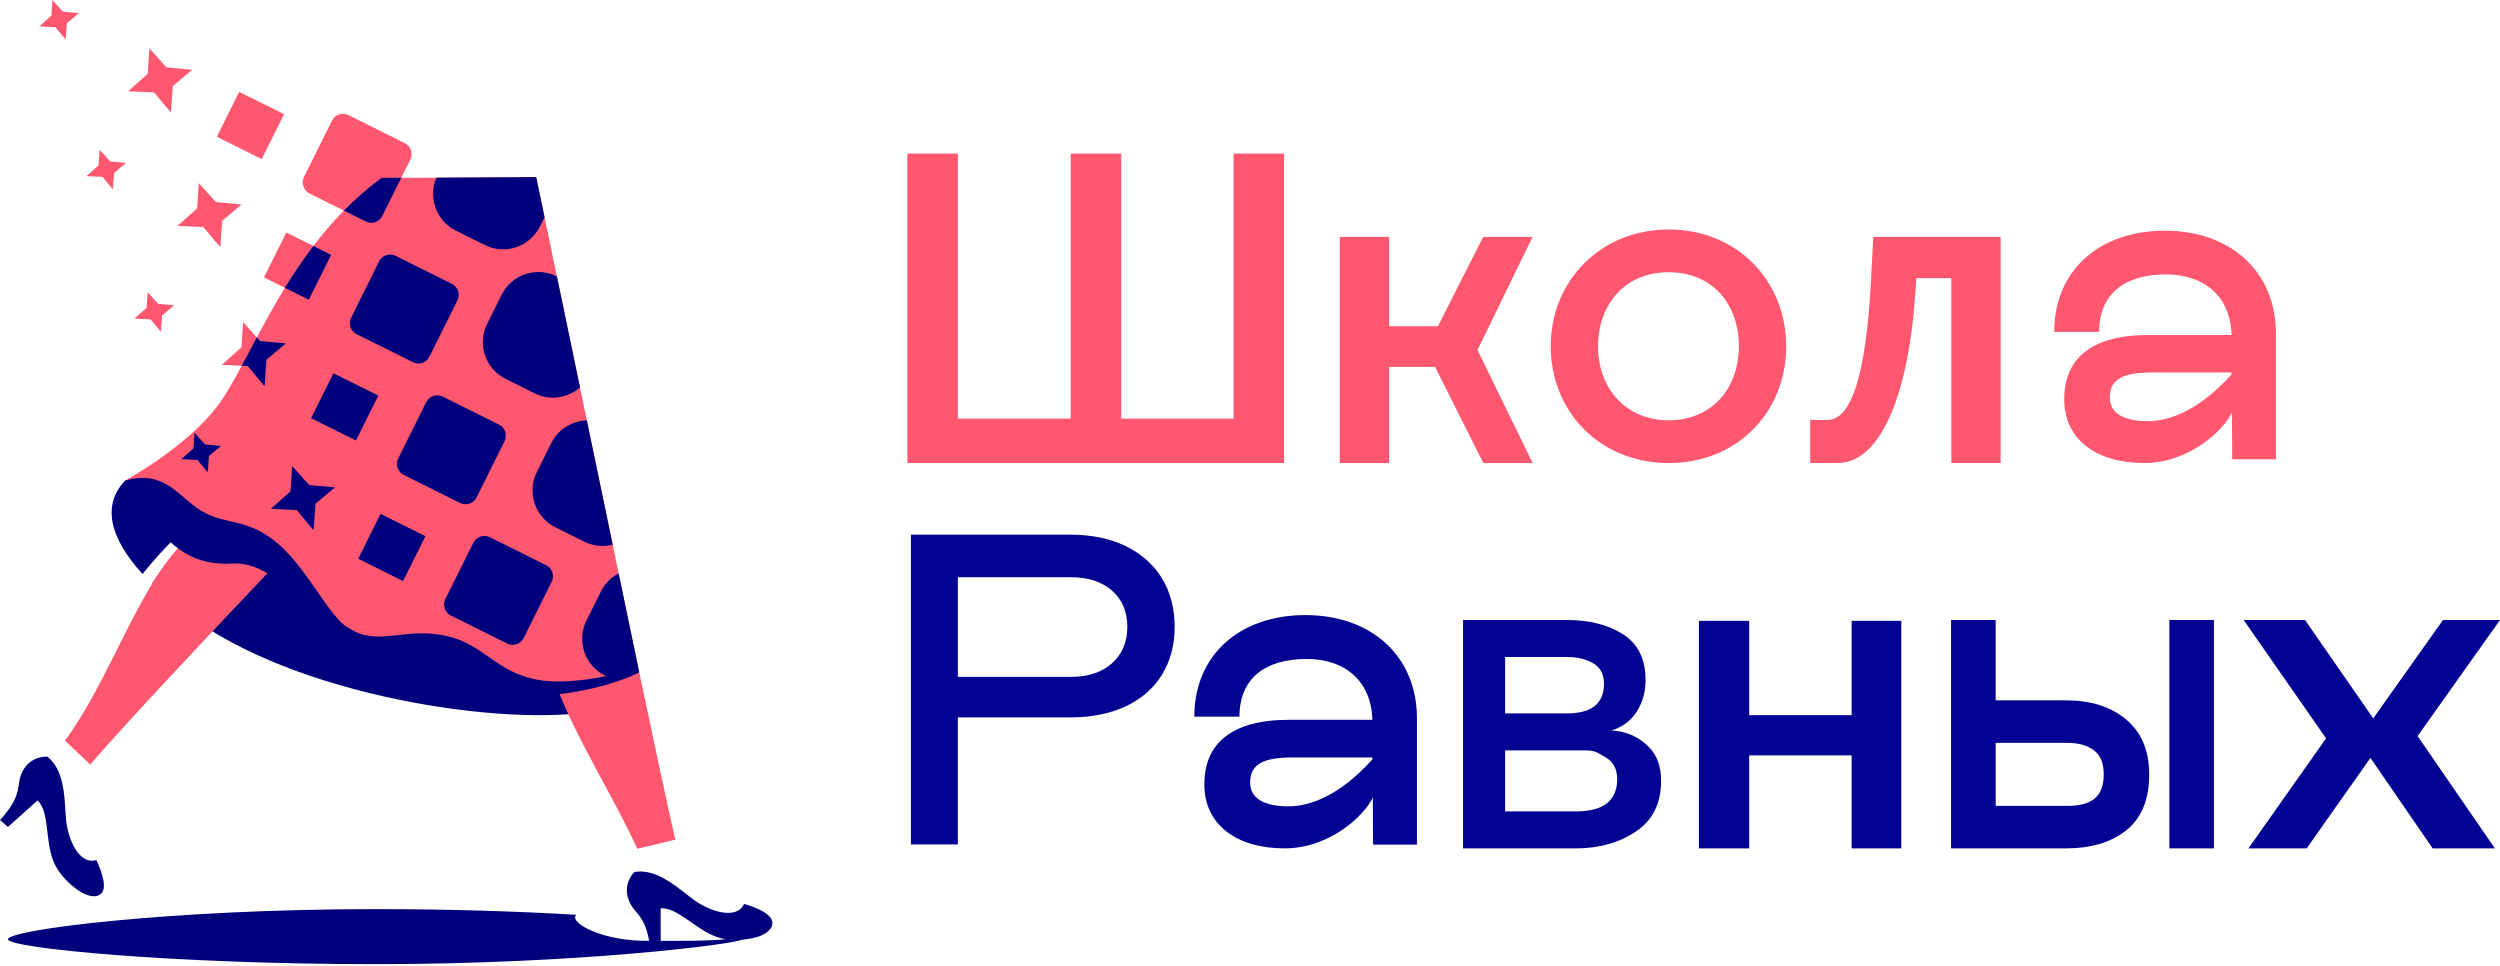 <?xml version="1.0" encoding="UTF-8"?> <svg xmlns="http://www.w3.org/2000/svg" width="1211" height="468" viewBox="0 0 1211 468" fill="none"><path d="M196.058 69.337L168.821 55.757C165.86 54.282 162.269 55.486 160.813 58.446L147.252 85.693C145.777 88.654 146.98 92.246 149.941 93.721L177.178 107.281C180.139 108.757 183.73 107.553 185.186 104.593L198.747 77.326C200.222 74.365 199.019 70.774 196.058 69.299" fill="#FF576F"></path><path d="M138.478 166.349L126.014 165.203L117.744 156.021L116.938 168.251L107.426 176.764L119.986 177.337L128.15 187.092L129.052 174.289L138.468 166.349H138.478Z" fill="#FF576F"></path><path d="M117.026 99.039L104.563 97.893L96.292 88.71L95.487 100.941L85.974 109.454L98.535 110.007L106.698 119.782L107.601 106.979L117.016 99.039H117.026Z" fill="#FF576F"></path><path d="M61.056 78.901L53.359 78.202L48.253 72.523L47.768 80.075L41.885 85.337L49.641 85.676L54.689 91.714L55.242 83.803L61.047 78.901H61.056Z" fill="#FF576F"></path><path d="M38.206 6.377L30.509 5.659L25.403 0L24.898 7.552L19.016 12.813L26.781 13.153L31.819 19.171L32.372 11.26L38.196 6.368L38.206 6.377Z" fill="#FF576F"></path><path d="M84.332 147.915L76.635 147.197L71.529 141.528L71.024 149.08L65.161 154.331L72.917 154.691L77.955 160.709L78.508 152.798L84.332 147.905V147.915Z" fill="#FF576F"></path><path d="M93.118 33.792L80.655 32.647L72.384 23.464L71.579 35.694L62.066 44.217L74.627 44.77L82.79 54.526L83.693 41.722L93.109 33.782L93.118 33.792Z" fill="#FF576F"></path><path d="M138.7 112.639L127.867 134.382L149.601 145.205L160.434 123.462L138.7 112.639Z" fill="#FF576F"></path><path d="M115.87 44.495L105.037 66.239L126.771 77.062L137.604 55.319L115.87 44.495Z" fill="#FF576F"></path><path d="M305.281 320.24C298.069 284.344 215.958 262.532 175.151 257.3C134.858 252.127 92.254 219.492 70.123 230.548C68.336 231.451 60.551 232.849 60.551 232.849C49.505 244.507 52.767 260.174 69.035 278.054C81.538 262.542 91.536 254.068 96.787 251.049C99.272 249.622 101.282 250.981 101.282 250.981C101.282 250.981 86.216 263.251 73.627 282.839C78.344 287.489 83.916 292.284 90.274 297.176C142.613 337.372 244.798 352.234 288.314 344.439C296.856 342.905 309.309 340.323 305.281 320.259" fill="#00007D"></path><path d="M327.092 406.728C323.733 391.993 317.103 361.067 309.28 323.967L259.745 85.8C259.745 85.8 210.493 86.159 184.915 86.159C140.467 118.463 122.879 172.065 106.338 195.303C91.749 215.813 60.551 232.83 60.551 232.83C86.487 241.323 100.834 246.982 127.654 272.987C174.985 318.891 230.421 331.49 269.035 331.024C278.159 356.214 298.689 388.605 308.688 411.135L327.101 406.728H327.092Z" fill="#FF576F"></path><path d="M24.16 367.66C24.16 367.66 24.091 367.747 24.043 367.776L24.732 368.213L24.14 367.67H24.15L24.16 367.66Z" fill="#FF576F"></path><path d="M43.719 370.32C59.968 351.304 107.367 300.994 132.42 274.649C131.265 273.572 130.101 272.475 128.945 271.359C120.035 262.719 112.036 254.75 104.542 248.188C99.951 251.722 92.283 259.089 87.022 264.68C66.21 286.754 52.591 330.211 31.479 358.779L43.719 370.339V370.32Z" fill="#FF576F"></path><path d="M22.996 366.553C22.996 366.553 15.473 365.728 11.211 373.086C7.193 380.036 12.037 384.142 0 397.237L3.834 400.566L18.21 387.734C24.044 393.208 21.782 407.235 25.908 417.281C28.538 423.707 34.236 428.901 38.585 431.735C42.477 434.268 47.282 435.336 49.456 432.308C52.485 428.075 46.671 416.631 46.671 416.631C37.944 419.106 32.965 405.895 32.062 397.674C31.091 388.743 32.062 373.853 23.005 366.544L22.996 366.553Z" fill="#00007D"></path><path d="M374.016 446.178C372.87 441.102 360.455 437.869 360.455 437.869C356.504 446.052 343.342 441.014 336.596 436.238C329.267 431.045 318.783 420.445 307.31 422.377C307.31 422.377 301.699 427.454 304.378 435.54C306.679 442.499 312.115 442.354 314.425 455.71H312.348C294.118 455.71 278.587 448.663 278.587 444.392C278.587 443.965 278.743 443.538 279.043 443.121C251.078 441.451 217.657 440.374 181.742 440.374C83.499 440.374 3.854 450.284 3.854 454.992C3.854 459.244 83.489 467.038 181.742 467.038C279.995 467.038 355.281 457.429 359.436 455.186C362.008 454.973 364.415 454.517 366.405 453.973C370.87 452.74 374.86 449.857 374.045 446.207M320.045 455.74L320.006 440.014C327.976 439.286 336.955 450.275 347.205 453.866C348.622 454.371 350.078 454.711 351.564 454.944C343.584 455.817 331.024 455.788 320.045 455.74Z" fill="#00007D"></path><path d="M264.55 273.802L237.313 260.222C234.352 258.747 230.761 259.951 229.305 262.911L215.744 290.158C214.269 293.119 215.472 296.711 218.433 298.186L245.67 311.747C248.631 313.222 252.223 312.018 253.679 309.058L267.239 281.791C268.715 278.831 267.511 275.239 264.55 273.764" fill="#00007D"></path><path d="M206.475 194.782L192.914 222.029C191.439 224.99 192.642 228.582 195.603 230.057L222.84 243.637C225.801 245.112 229.393 243.909 230.849 240.948L244.409 213.701C245.885 210.74 244.681 207.149 241.72 205.673L214.483 192.113C211.522 190.637 207.931 191.841 206.475 194.802" fill="#00007D"></path><path d="M172.773 161.892L200.01 175.452C202.971 176.928 206.562 175.724 208.018 172.764L221.579 145.516C223.054 142.556 221.851 138.964 218.89 137.489L191.652 123.928C188.692 122.453 185.1 123.656 183.644 126.617L170.084 153.884C168.608 156.844 169.812 160.436 172.773 161.911" fill="#00007D"></path><path d="M185.187 104.61L194.37 86.128H184.915C178.217 90.991 172.141 96.359 166.579 102.008L177.179 107.289C180.139 108.764 183.731 107.56 185.187 104.6" fill="#00007D"></path><path d="M309.3 324.014L299.671 277.741C296.079 279.615 293.031 282.595 291.09 286.497L284.091 300.572C279.199 310.395 283.208 322.344 293.031 327.237L293.604 327.518C283.004 329.624 269.648 331.265 259.232 329.052C239.76 324.907 234.47 312.443 217.172 308.279C197.186 303.455 185.955 312.443 171.065 305.746C159.931 300.737 150.321 277.033 135.101 263.744C119.88 250.455 109.436 254.687 97.438 247.407C86.596 240.826 79.762 227.178 60.542 232.828V242.039C75.646 248.252 81.169 274.722 112.202 272.985C142.4 271.286 153.845 317.801 194.856 329.362C266.308 349.475 309.64 325.683 309.64 325.683L309.281 324.014H309.29H309.3Z" fill="#00007D"></path><path d="M267.027 214.649L260.028 228.724C255.136 238.547 259.145 250.496 268.968 255.388L283.033 262.397C287.469 264.61 292.342 264.998 296.798 263.853L284.266 203.631C277.17 203.835 270.414 207.854 267.027 214.649Z" fill="#00007D"></path><path d="M242.963 142.79L235.964 156.865C231.072 166.688 235.081 178.637 244.904 183.529L258.97 190.538C266.425 194.246 275.073 192.838 280.956 187.665L269.783 133.937L269.628 133.85C259.805 128.957 247.865 132.966 242.992 142.79" fill="#00007D"></path><path d="M220.811 111.697L234.876 118.706C244.7 123.598 256.639 119.589 261.512 109.766L263.774 105.213L259.736 85.8C259.736 85.8 234.944 85.974 211.395 86.081C207.289 95.691 211.337 106.97 220.811 111.697Z" fill="#00007D"></path><path d="M184.344 248.913L173.511 270.656L195.244 281.479L206.077 259.736L184.344 248.913Z" fill="#00007D"></path><path d="M141.516 225.763L140.71 237.994L131.178 246.507L143.739 247.079L151.902 256.835L152.815 244.031L162.23 236.091L149.767 234.946L141.496 225.763H141.516Z" fill="#00007D"></path><path d="M128.17 187.079L129.072 174.276L138.488 166.335L126.024 165.19L124.423 163.414C121.85 168.248 119.414 172.887 117.094 177.188L119.987 177.314L128.15 187.089H128.16L128.17 187.079Z" fill="#00007D"></path><path d="M94.224 209.62L93.739 217.172L87.856 222.423L95.612 222.782L100.66 228.801L101.213 220.889L107.018 215.997L99.32 215.279L94.214 209.61L94.224 209.62Z" fill="#00007D"></path><path d="M161.521 180.81L150.708 202.563L172.442 213.376L183.255 191.623L161.521 180.81Z" fill="#00007D"></path><path d="M160.425 123.46L151.796 119.151C146.719 125.819 142.157 132.653 138.002 139.409L149.602 145.184L160.415 123.441V123.46H160.425Z" fill="#00007D"></path><path d="M439.517 74.404H463.988V202.777H518.638V74.404H543.109V202.777H597.545V74.404H622.016V224.297H439.517V74.404Z" fill="#FF576F"></path><path d="M927.676 143.517L928.278 134.742H945.227V224.288H969.125V114.765H907.409L906.205 137.761C903.788 181.325 896.828 203.408 885.325 203.408H876.851V224.288H890.159C912.243 224.288 924.648 187.373 927.676 143.507" fill="#FF576F"></path><path d="M1081.16 199.747L1081.28 222.481H1102.46V161.667C1102.46 131.411 1080.37 111.745 1048.6 111.745C1016.83 111.745 995.061 131.11 995.061 160.755H1016.84C1016.84 142.302 1029.25 132.925 1049.22 132.925C1067.58 132.925 1080.43 143.37 1080.96 162.269H1040.74C1012.61 162.269 999.904 174.073 999.904 193.428C999.904 212.784 1015.34 224.286 1038.62 224.286C1060.48 224.286 1077.31 208.28 1081.17 199.738M1021.98 192.525C1021.98 183.149 1029.24 180.421 1042.86 180.421H1080.98V181.333C1064.94 199.184 1050.42 204.018 1040.44 204.018C1031.36 204.018 1021.99 201.601 1021.99 192.525" fill="#FF576F"></path><path d="M664.989 386.307L665.106 409.138H686.374V348.072C686.374 317.69 664.193 297.946 632.297 297.946C600.4 297.946 578.521 317.389 578.521 347.16H600.39C600.39 328.629 612.844 319.204 632.898 319.204C651.341 319.204 664.252 329.697 664.776 348.674H624.385C596.129 348.674 583.374 360.526 583.374 379.969C583.374 399.412 598.866 410.953 622.26 410.953C644.217 410.953 661.107 394.879 664.98 386.307M605.554 379.056C605.554 369.641 612.844 366.903 626.521 366.903H664.805V367.816C648.701 385.744 634.121 390.598 624.094 390.598C614.98 390.598 605.564 388.171 605.564 379.056" fill="#030393"></path><path d="M742.352 114.779H718.454L696.526 158.042H672.899V114.779H649.001V224.301H672.899V177.708H695.157L718.531 224.301H742.43L715.697 169.545L742.362 114.789L742.352 114.779Z" fill="#FF576F"></path><path d="M896.935 346.411H847.313V300.74H822.949V410.962H847.313V365.903H896.935V410.962H920.988V300.74H896.935V346.411Z" fill="#030393"></path><path d="M865.231 167.729C865.231 135.958 841.333 111.157 808.358 111.157C775.384 111.157 751.175 135.968 751.175 167.729C751.175 199.49 775.074 224.3 808.358 224.3C841.643 224.3 865.231 199.49 865.231 167.729ZM774.093 167.729C774.093 147.102 787.421 131.872 808.358 131.872C829.296 131.872 842.313 147.102 842.313 167.729C842.313 188.356 828.986 203.586 808.358 203.586C787.731 203.586 774.093 188.356 774.093 167.729Z" fill="#FF576F"></path><path d="M1072.43 300.323H1050.84V410.953H1072.43V300.323Z" fill="#030393"></path><path d="M1029.76 348.402C1022.47 342.335 1012.75 339.248 1000.86 339.248H966.707V300.323H945.099V410.953H1000.86C1012.79 410.953 1022.52 408.07 1029.76 402.382C1037.27 396.47 1041.07 387.394 1041.07 375.396C1041.07 363.399 1037.27 354.633 1029.76 348.392V348.402ZM1001.29 390.374H966.716V359.836H1001.29C1006.96 359.836 1011.44 361.147 1014.61 363.709C1017.59 366.136 1019.04 369.854 1019.04 375.105C1019.04 385.666 1013.56 390.374 1001.3 390.374H1001.29Z" fill="#030393"></path><path d="M708.699 410.96V300.331H759.048C769.939 300.331 779.015 302.651 786.257 307.281C793.498 311.911 797.119 319.298 797.119 329.451C797.119 335.13 795.701 340.206 792.857 344.681C790.023 349.166 785.917 352.223 780.539 353.864C785.82 354.097 792.469 355.66 798.584 361.707C802.642 365.716 804.632 371.259 804.632 378.277C804.632 389.178 800.565 397.351 792.43 402.796C784.296 408.252 774.55 410.969 763.203 410.969H708.689L708.699 410.96ZM759.048 318.24H729.073V345.565H759.048C770.988 345.565 776.967 340.789 776.967 331.228C776.967 326.607 775.21 323.278 771.706 321.268C768.192 319.249 763.979 318.24 759.058 318.24H759.048ZM767.59 363.483H729.073V393.041H763.436C776.724 393.041 783.364 387.819 783.364 377.364C783.364 372.433 781.423 368.89 777.54 366.726C773.657 364.561 772.968 363.483 767.59 363.483Z" fill="#030393"></path><path d="M1149.59 347.972L1183.38 300.331H1211L1171.09 356.553L1208.52 410.96H1178.38L1148.25 367.133L1117.35 410.96H1089.14L1126.75 357.65L1086.83 300.331H1116.58L1149.59 347.972Z" fill="#030393"></path><path d="M545.38 342.112C552.913 338.559 558.795 333.424 562.843 326.863C566.929 320.281 568.997 312.458 568.997 303.634C568.997 294.811 566.929 286.754 562.843 280.105C558.766 273.465 552.883 268.233 545.351 264.564C537.76 260.866 528.762 258.992 518.589 258.992H441.254V409.051H463.978V347.499H518.589C528.772 347.499 537.779 345.684 545.37 342.102L545.38 342.112ZM463.978 279.61H518.783C527.044 279.61 533.703 281.774 538.595 286.036C543.555 290.365 546.079 296.286 546.079 303.644C546.079 311.002 543.565 316.932 538.614 321.33C533.732 325.669 527.063 327.872 518.793 327.872H463.988V279.619L463.978 279.61Z" fill="#030393"></path></svg> 